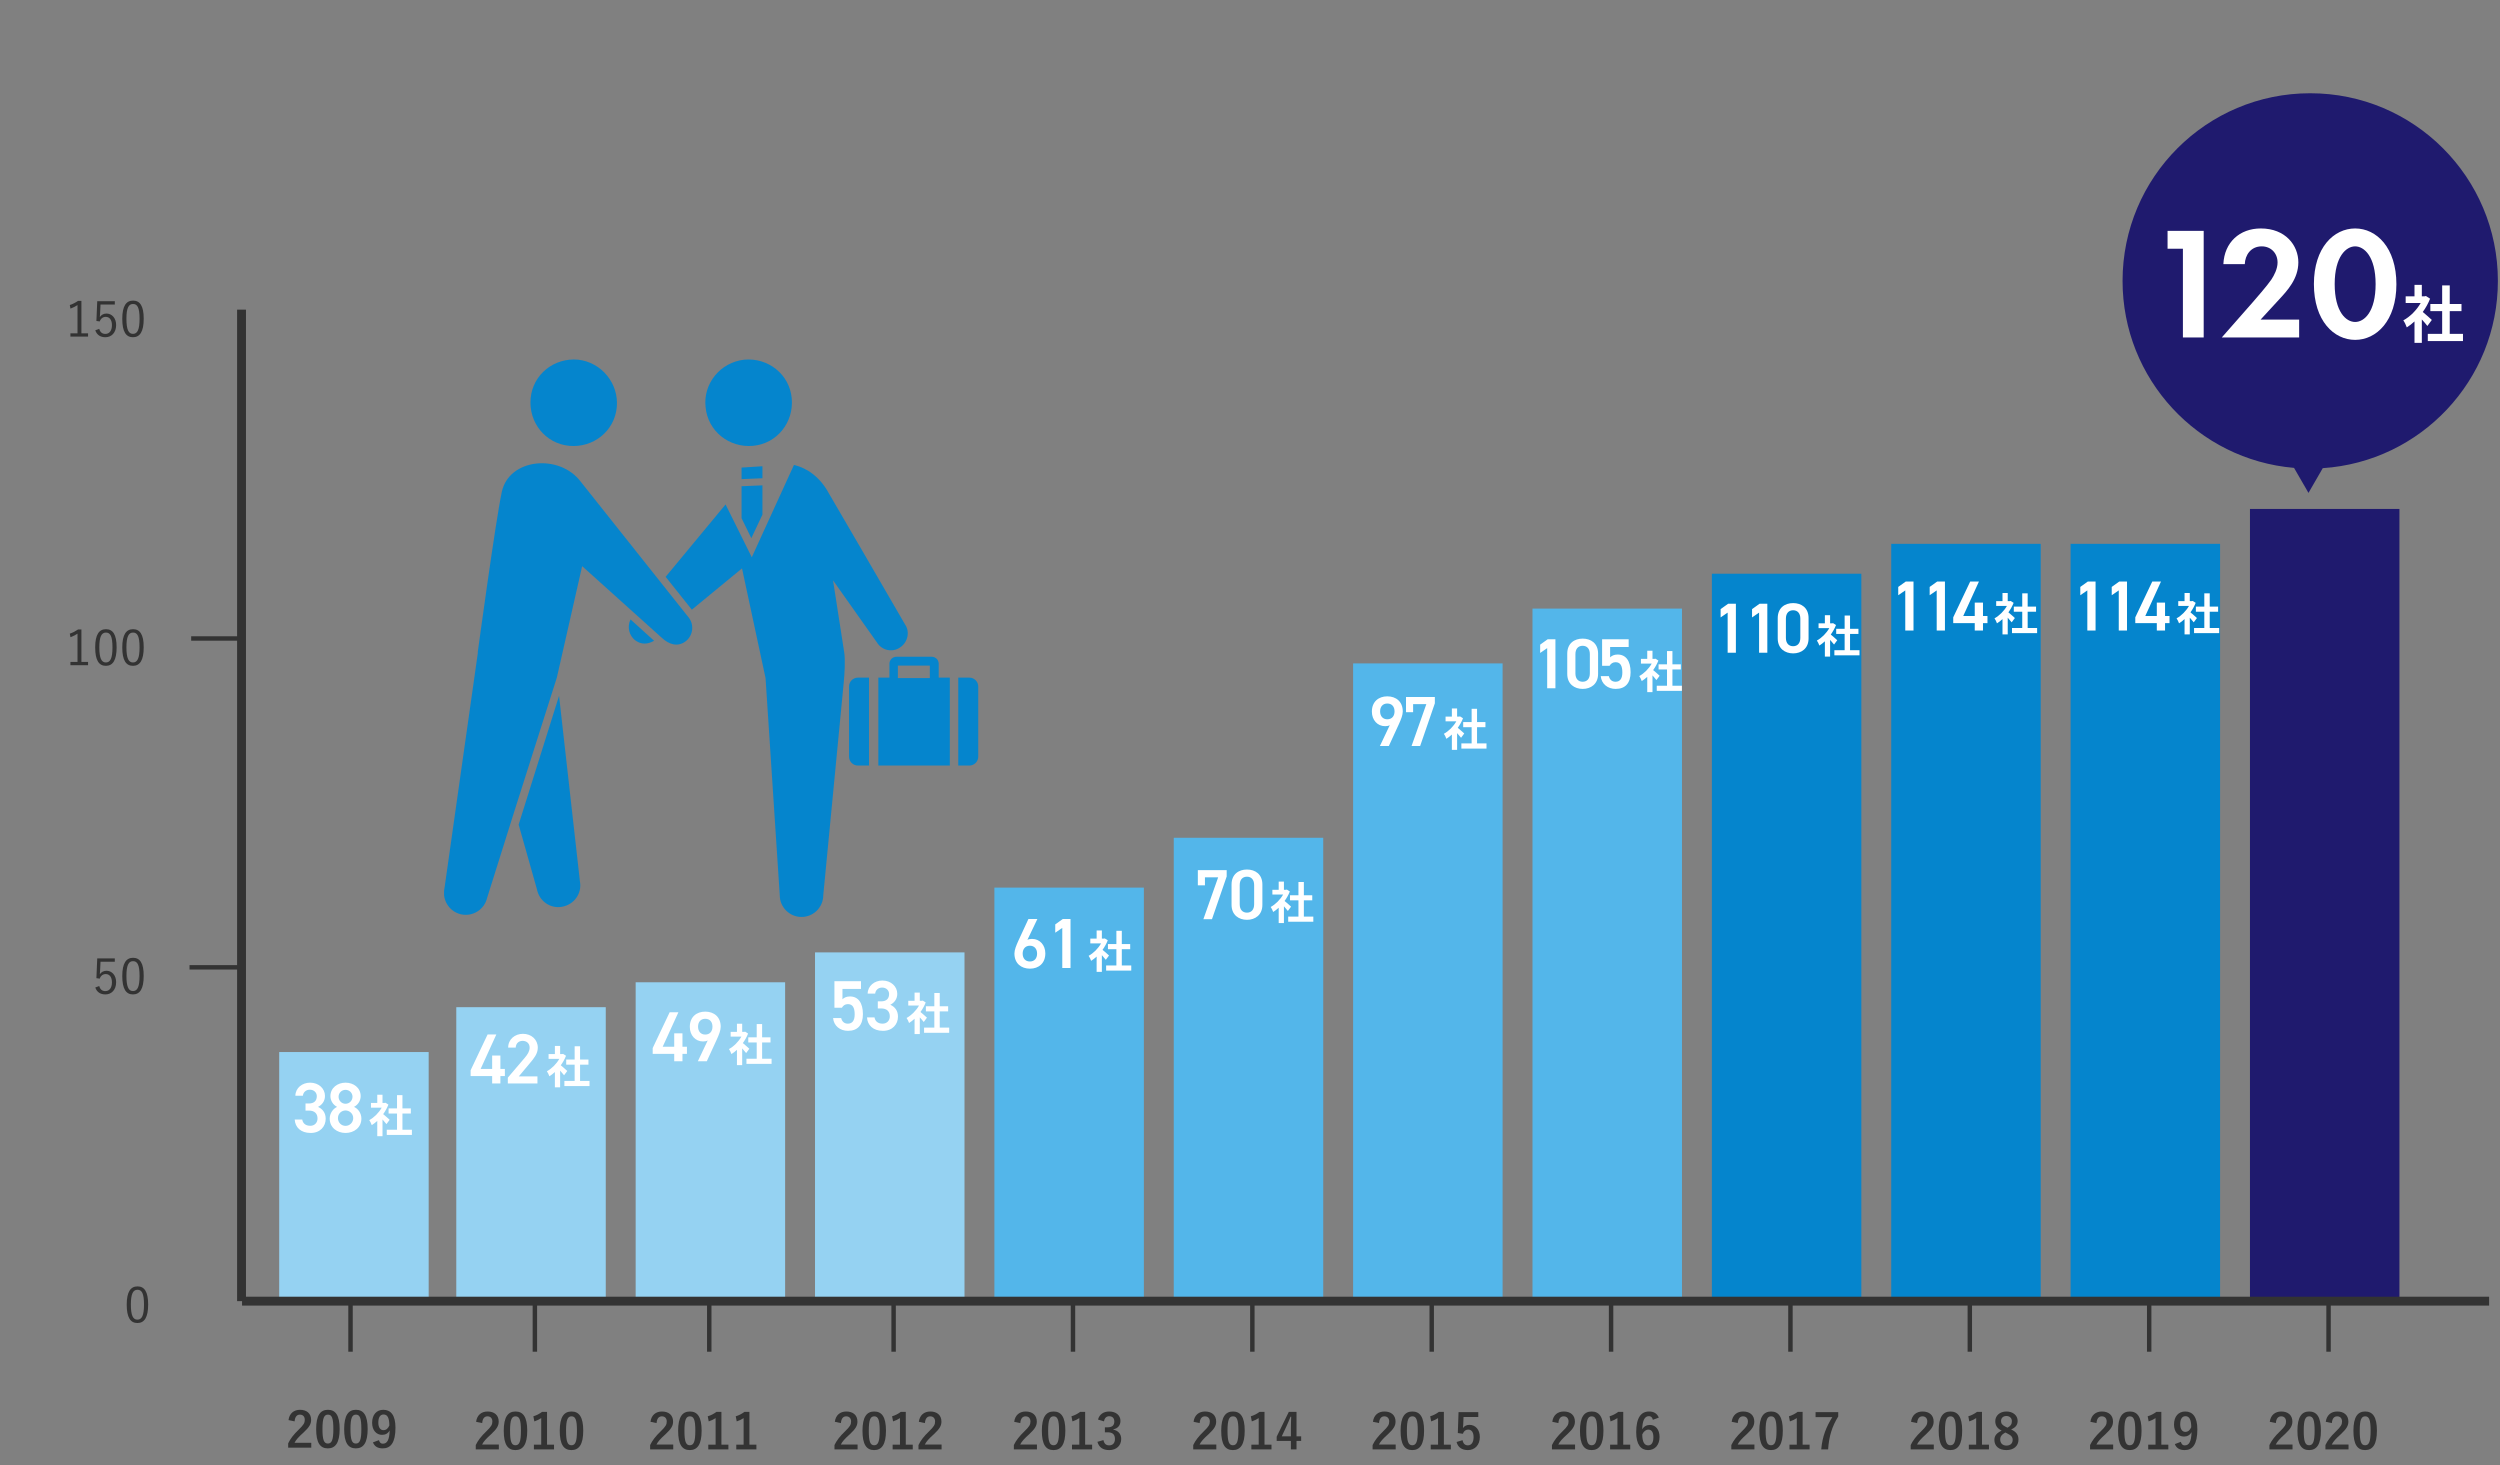 <svg width="563" height="330" viewBox="0 0 563 330" fill="none" xmlns="http://www.w3.org/2000/svg">
<rect x="0" y="0" width="563" height="330" fill="#808080" stroke="none"/>
<g clip-path="url(#clip0)">
<path d="M472.44 129.96H470.696L469 131.176V133.048L470.584 131.96V141H472.44V129.96ZM479.679 129.96H477.935L476.239 131.176V133.048L477.823 131.96V141H479.679V129.96ZM485.527 129.96L481.703 138.024V139.336H486.551V141H488.407V139.336H489.415V137.72H488.407V134.712H486.551V137.72H483.959L487.495 129.96H485.527Z" fill="white"/>
<path d="M431.44 129.96H429.696L428 131.176V133.048L429.584 131.96V141H431.44V129.96ZM438.679 129.96H436.935L435.239 131.176V133.048L436.823 131.96V141H438.679V129.96ZM444.527 129.96L440.703 138.024V139.336H445.551V141H447.407V139.336H448.415V137.72H447.407V134.712H445.551V137.72H442.959L446.495 129.96H444.527Z" fill="white"/>
<path d="M391.44 136.96H389.696L388 138.176V140.048L389.584 138.96V148H391.44V136.96ZM398.679 136.96H396.935L395.239 138.176V140.048L396.823 138.96V148H398.679V136.96ZM408.127 144.768V140.192C408.127 137.856 406.495 136.816 404.655 136.816C402.815 136.816 401.183 137.856 401.183 140.208V144.768C401.183 147.056 402.815 148.144 404.655 148.144C406.495 148.144 408.127 147.056 408.127 144.768ZM406.271 140.304V144.656C406.271 145.84 405.647 146.528 404.655 146.528C403.647 146.528 403.023 145.84 403.023 144.656V140.304C403.023 139.12 403.647 138.432 404.655 138.432C405.647 138.432 406.271 139.12 406.271 140.304Z" fill="white"/>
<path d="M350.44 144.96H348.696L347 146.176V148.048L348.584 146.96V156H350.44V144.96ZM359.887 152.768V148.192C359.887 145.856 358.255 144.816 356.415 144.816C354.575 144.816 352.943 145.856 352.943 148.208V152.768C352.943 155.056 354.575 156.144 356.415 156.144C358.255 156.144 359.887 155.056 359.887 152.768ZM358.031 148.304V152.656C358.031 153.84 357.407 154.528 356.415 154.528C355.407 154.528 354.783 153.84 354.783 152.656V148.304C354.783 147.12 355.407 146.432 356.415 146.432C357.407 146.432 358.031 147.12 358.031 148.304ZM363.655 150.128C364.743 150.128 365.191 150.928 365.191 152.448C365.191 153.904 364.599 154.528 363.655 154.528C362.855 154.528 362.343 154.064 362.151 153.264H360.327C360.487 155.024 361.895 156.144 363.687 156.144C365.895 156.144 367.047 154.8 367.047 152.384C367.047 149.824 365.975 148.4 364.135 148.4C363.287 148.4 362.775 148.704 362.439 149.04V146.704H366.615V144.96H360.631V150.944H362.311C362.583 150.48 362.999 150.128 363.655 150.128Z" fill="white"/>
<path d="M310.793 168H312.809L315.049 163.12C315.545 162.032 315.945 161.04 315.945 160.224C315.945 158.016 314.441 156.816 312.457 156.816C310.489 156.816 308.985 158.032 308.985 160.256C308.985 162.144 310.233 163.536 311.961 163.536C312.313 163.536 312.697 163.488 313.017 163.312L310.793 168ZM314.089 160.208C314.089 161.264 313.497 161.984 312.457 161.984C311.449 161.984 310.841 161.264 310.841 160.208C310.841 159.136 311.449 158.432 312.457 158.432C313.497 158.432 314.089 159.136 314.089 160.208ZM319.233 160.384V158.576H322.209L318.881 168H320.817L324.129 158.384V156.96H317.633V160.384H319.233Z" fill="white"/>
<path d="M270.873 199.384V197.576H273.849L270.521 207H272.457L275.769 197.384V195.96H269.273V199.384H270.873ZM284.289 203.768V199.192C284.289 196.856 282.657 195.816 280.817 195.816C278.977 195.816 277.345 196.856 277.345 199.208V203.768C277.345 206.056 278.977 207.144 280.817 207.144C282.657 207.144 284.289 206.056 284.289 203.768ZM282.433 199.304V203.656C282.433 204.84 281.809 205.528 280.817 205.528C279.809 205.528 279.185 204.84 279.185 203.656V199.304C279.185 198.12 279.809 197.432 280.817 197.432C281.809 197.432 282.433 198.12 282.433 199.304Z" fill="white"/>
<path d="M233.137 207.96H231.121L228.865 212.84C228.369 213.928 227.969 214.92 227.969 215.736C227.969 217.944 229.489 219.144 231.457 219.144C233.441 219.144 234.929 217.928 234.929 215.704C234.929 213.832 233.681 212.44 231.953 212.44C231.601 212.44 231.217 212.488 230.897 212.648L233.137 207.96ZM229.825 215.752C229.825 214.696 230.433 213.976 231.457 213.976C232.465 213.976 233.073 214.696 233.073 215.752C233.073 216.824 232.465 217.528 231.457 217.528C230.433 217.528 229.825 216.824 229.825 215.752ZM241.081 207.96H239.337L237.641 209.176V211.048L239.225 209.96V219H241.081V207.96Z" fill="white"/>
<path d="M191.457 227.128C192.545 227.128 192.993 227.928 192.993 229.448C192.993 230.904 192.401 231.528 191.457 231.528C190.657 231.528 190.145 231.064 189.953 230.264H188.129C188.289 232.024 189.697 233.144 191.489 233.144C193.697 233.144 194.849 231.8 194.849 229.384C194.849 226.824 193.777 225.4 191.937 225.4C191.089 225.4 190.577 225.704 190.241 226.04V223.704H194.417V221.96H188.433V227.944H190.113C190.385 227.48 190.801 227.128 191.457 227.128ZM198.681 228.104H199.449C200.729 228.104 201.385 228.776 201.385 229.896C201.385 230.824 200.729 231.528 199.769 231.528C198.633 231.528 198.073 230.92 197.945 230.12H196.249C196.345 231.864 197.609 233.144 199.849 233.144C201.977 233.144 203.225 231.688 203.225 229.944C203.225 228.584 202.505 227.72 201.497 227.272C202.361 226.84 203.065 226.008 203.065 224.808C203.065 223.144 201.657 221.816 199.721 221.816C197.945 221.816 196.441 222.984 196.393 224.76H198.089C198.169 223.992 198.761 223.4 199.657 223.4C200.601 223.4 201.225 224.056 201.225 224.856C201.225 225.896 200.601 226.504 199.449 226.504H198.681V228.104Z" fill="white"/>
<path d="M150.329 228.96L146.505 237.024V238.336H151.353V240H153.209V238.336H154.217V236.72H153.209V233.712H151.353V236.72H148.761L152.297 228.96H150.329ZM157.153 240H159.169L161.409 235.12C161.905 234.032 162.305 233.04 162.305 232.224C162.305 230.016 160.801 228.816 158.817 228.816C156.849 228.816 155.345 230.032 155.345 232.256C155.345 234.144 156.593 235.536 158.321 235.536C158.673 235.536 159.057 235.488 159.377 235.312L157.153 240ZM160.449 232.208C160.449 233.264 159.857 233.984 158.817 233.984C157.809 233.984 157.201 233.264 157.201 232.208C157.201 231.136 157.809 230.432 158.817 230.432C159.857 230.432 160.449 231.136 160.449 232.208Z" fill="white"/>
<path d="M110.329 233.96L106.505 242.024V243.336H111.353V245H113.209V243.336H114.217V241.72H113.209V238.712H111.353V241.72H108.761L112.297 233.96H110.329ZM122.033 243.4H117.841L120.449 240.28C121.153 239.432 122.113 238.344 122.113 236.952C122.113 235.096 120.657 233.816 118.769 233.816C116.945 233.816 115.441 235.048 115.441 236.92H117.137C117.185 235.928 117.841 235.4 118.705 235.4C119.521 235.4 120.273 235.912 120.273 236.92C120.273 237.688 119.873 238.408 119.153 239.24L115.361 243.688V245H122.033V243.4Z" fill="white"/>
<path d="M69.321 251.104H70.089C71.369 251.104 72.025 251.776 72.025 252.896C72.025 253.824 71.369 254.528 70.409 254.528C69.273 254.528 68.713 253.92 68.585 253.12H66.889C66.985 254.864 68.249 256.144 70.489 256.144C72.617 256.144 73.865 254.688 73.865 252.944C73.865 251.584 73.145 250.72 72.137 250.272C73.001 249.84 73.705 249.008 73.705 247.808C73.705 246.144 72.297 244.816 70.361 244.816C68.585 244.816 67.081 245.984 67.033 247.76H68.729C68.809 246.992 69.401 246.4 70.297 246.4C71.241 246.4 71.865 247.056 71.865 247.856C71.865 248.896 71.241 249.504 70.089 249.504H69.321V251.104ZM75.249 252.912C75.249 254.928 76.913 256.144 78.817 256.144C80.721 256.144 82.385 254.928 82.385 252.912C82.385 251.664 81.617 250.656 80.721 250.272C81.601 249.824 82.225 248.896 82.225 247.856C82.225 245.952 80.609 244.816 78.817 244.816C77.041 244.816 75.409 245.952 75.409 247.856C75.409 248.896 76.033 249.824 76.913 250.272C76.049 250.656 75.249 251.664 75.249 252.912ZM77.105 252.8C77.105 251.728 77.969 251.072 78.817 251.072C79.633 251.072 80.545 251.728 80.545 252.8C80.545 253.76 79.777 254.544 78.817 254.544C77.825 254.544 77.105 253.76 77.105 252.8ZM77.249 247.984C77.249 247.12 77.937 246.432 78.817 246.432C79.681 246.432 80.385 247.12 80.385 247.984C80.385 248.864 79.681 249.568 78.817 249.568C77.937 249.568 77.249 248.864 77.249 247.984Z" fill="white"/>
<path d="M492.44 132.57C491.95 133.99 491.1 135.41 490.22 136.31C490.42 136.61 490.75 137.25 490.86 137.55C491.06 137.33 491.26 137.08 491.46 136.83V141.86H492.59V135.06C492.97 134.37 493.3 133.64 493.57 132.93L492.44 132.57ZM499.63 137.35H497.07V135.63H499.16V134.47H497.07V132.66H495.87V134.47H495.04C495.15 134.09 495.25 133.71 495.33 133.32L494.18 133.08C493.95 134.3 493.54 135.57 493 136.35C493.29 136.48 493.81 136.76 494.03 136.92C494.25 136.57 494.47 136.12 494.65 135.63H495.87V137.35H493.17V138.51H495.87V141.87H497.07V138.51H499.63V137.35Z" fill="white"/>
<path d="M451.44 132.57C450.95 133.99 450.1 135.41 449.22 136.31C449.42 136.61 449.75 137.25 449.86 137.55C450.06 137.33 450.26 137.08 450.46 136.83V141.86H451.59V135.06C451.97 134.37 452.3 133.64 452.57 132.93L451.44 132.57ZM458.63 137.35H456.07V135.63H458.16V134.47H456.07V132.66H454.87V134.47H454.04C454.15 134.09 454.25 133.71 454.33 133.32L453.18 133.08C452.95 134.3 452.54 135.57 452 136.35C452.29 136.48 452.81 136.76 453.03 136.92C453.25 136.57 453.47 136.12 453.65 135.63H454.87V137.35H452.17V138.51H454.87V141.87H456.07V138.51H458.63V137.35Z" fill="white"/>
<path d="M411.44 139.57C410.95 140.99 410.1 142.41 409.22 143.31C409.42 143.61 409.75 144.25 409.86 144.55C410.06 144.33 410.26 144.08 410.46 143.83V148.86H411.59V142.06C411.97 141.37 412.3 140.64 412.57 139.93L411.44 139.57ZM418.63 144.35H416.07V142.63H418.16V141.47H416.07V139.66H414.87V141.47H414.04C414.15 141.09 414.25 140.71 414.33 140.32L413.18 140.08C412.95 141.3 412.54 142.57 412 143.35C412.29 143.48 412.81 143.76 413.03 143.92C413.25 143.57 413.47 143.12 413.65 142.63H414.87V144.35H412.17V145.51H414.87V148.87H416.07V145.51H418.63V144.35Z" fill="white"/>
<path d="M370.44 147.57C369.95 148.99 369.1 150.41 368.22 151.31C368.42 151.61 368.75 152.25 368.86 152.55C369.06 152.33 369.26 152.08 369.46 151.83V156.86H370.59V150.06C370.97 149.37 371.3 148.64 371.57 147.93L370.44 147.57ZM377.63 152.35H375.07V150.63H377.16V149.47H375.07V147.66H373.87V149.47H373.04C373.15 149.09 373.25 148.71 373.33 148.32L372.18 148.08C371.95 149.3 371.54 150.57 371 151.35C371.29 151.48 371.81 151.76 372.03 151.92C372.25 151.57 372.47 151.12 372.65 150.63H373.87V152.35H371.17V153.51H373.87V156.87H375.07V153.51H377.63V152.35Z" fill="white"/>
<path d="M327.44 159.57C326.95 160.99 326.1 162.41 325.22 163.31C325.42 163.61 325.75 164.25 325.86 164.55C326.06 164.33 326.26 164.08 326.46 163.83V168.86H327.59V162.06C327.97 161.37 328.3 160.64 328.57 159.93L327.44 159.57ZM334.63 164.35H332.07V162.63H334.16V161.47H332.07V159.66H330.87V161.47H330.04C330.15 161.09 330.25 160.71 330.33 160.32L329.18 160.08C328.95 161.3 328.54 162.57 328 163.35C328.29 163.48 328.81 163.76 329.03 163.92C329.25 163.57 329.47 163.12 329.65 162.63H330.87V164.35H328.17V165.51H330.87V168.87H332.07V165.51H334.63V164.35Z" fill="white"/>
<path d="M287.44 198.57C286.95 199.99 286.1 201.41 285.22 202.31C285.42 202.61 285.75 203.25 285.86 203.55C286.06 203.33 286.26 203.08 286.46 202.83V207.86H287.59V201.06C287.97 200.37 288.3 199.64 288.57 198.93L287.44 198.57ZM294.63 203.35H292.07V201.63H294.16V200.47H292.07V198.66H290.87V200.47H290.04C290.15 200.09 290.25 199.71 290.33 199.32L289.18 199.08C288.95 200.3 288.54 201.57 288 202.35C288.29 202.48 288.81 202.76 289.03 202.92C289.25 202.57 289.47 202.12 289.65 201.63H290.87V203.35H288.17V204.51H290.87V207.87H292.07V204.51H294.63V203.35Z" fill="white"/>
<path d="M246.44 210.57C245.95 211.99 245.1 213.41 244.22 214.31C244.42 214.61 244.75 215.25 244.86 215.55C245.06 215.33 245.26 215.08 245.46 214.83V219.86H246.59V213.06C246.97 212.37 247.3 211.64 247.57 210.93L246.44 210.57ZM253.63 215.35H251.07V213.63H253.16V212.47H251.07V210.66H249.87V212.47H249.04C249.15 212.09 249.25 211.71 249.33 211.32L248.18 211.08C247.95 212.3 247.54 213.57 247 214.35C247.29 214.48 247.81 214.76 248.03 214.92C248.25 214.57 248.47 214.12 248.65 213.63H249.87V215.35H247.17V216.51H249.87V219.87H251.07V216.51H253.63V215.35Z" fill="white"/>
<path d="M206.44 224.57C205.95 225.99 205.1 227.41 204.22 228.31C204.42 228.61 204.75 229.25 204.86 229.55C205.06 229.33 205.26 229.08 205.46 228.83V233.86H206.59V227.06C206.97 226.37 207.3 225.64 207.57 224.93L206.44 224.57ZM213.63 229.35H211.07V227.63H213.16V226.47H211.07V224.66H209.87V226.47H209.04C209.15 226.09 209.25 225.71 209.33 225.32L208.18 225.08C207.95 226.3 207.54 227.57 207 228.35C207.29 228.48 207.81 228.76 208.03 228.92C208.25 228.57 208.47 228.12 208.65 227.63H209.87V229.35H207.17V230.51H209.87V233.87H211.07V230.51H213.63V229.35Z" fill="white"/>
<path d="M165.44 231.57C164.95 232.99 164.1 234.41 163.22 235.31C163.42 235.61 163.75 236.25 163.86 236.55C164.06 236.33 164.26 236.08 164.46 235.83V240.86H165.59V234.06C165.97 233.37 166.3 232.64 166.57 231.93L165.44 231.57ZM172.63 236.35H170.07V234.63H172.16V233.47H170.07V231.66H168.87V233.47H168.04C168.15 233.09 168.25 232.71 168.33 232.32L167.18 232.08C166.95 233.3 166.54 234.57 166 235.35C166.29 235.48 166.81 235.76 167.03 235.92C167.25 235.57 167.47 235.12 167.65 234.63H168.87V236.35H166.17V237.51H168.87V240.87H170.07V237.51H172.63V236.35Z" fill="white"/>
<path d="M125.44 236.57C124.95 237.99 124.1 239.41 123.22 240.31C123.42 240.61 123.75 241.25 123.86 241.55C124.06 241.33 124.26 241.08 124.46 240.83V245.86H125.59V239.06C125.97 238.37 126.3 237.64 126.57 236.93L125.44 236.57ZM132.63 241.35H130.07V239.63H132.16V238.47H130.07V236.66H128.87V238.47H128.04C128.15 238.09 128.25 237.71 128.33 237.32L127.18 237.08C126.95 238.3 126.54 239.57 126 240.35C126.29 240.48 126.81 240.76 127.03 240.92C127.25 240.57 127.47 240.12 127.65 239.63H128.87V241.35H126.17V242.51H128.87V245.87H130.07V242.51H132.63V241.35Z" fill="white"/>
<path d="M85.44 247.57C84.95 248.99 84.1 250.41 83.22 251.31C83.42 251.61 83.75 252.25 83.86 252.55C84.06 252.33 84.26 252.08 84.46 251.83V256.86H85.59V250.06C85.97 249.37 86.3 248.64 86.57 247.93L85.44 247.57ZM92.63 252.35H90.07V250.63H92.16V249.47H90.07V247.66H88.87V249.47H88.04C88.15 249.09 88.25 248.71 88.33 248.32L87.18 248.08C86.95 249.3 86.54 250.57 86 251.35C86.29 251.48 86.81 251.76 87.03 251.92C87.25 251.57 87.47 251.12 87.65 250.63H88.87V252.35H86.17V253.51H88.87V256.87H90.07V253.51H92.63V252.35Z" fill="white"/>
<path d="M62.876 236.918H96.537V293.02H62.876V236.918Z" fill="#95D2F2"/>
<path d="M102.756 226.819H136.417V293.02H102.756V226.819Z" fill="#95D2F2"/>
<path d="M143.149 221.209H176.81V293.02H143.149V221.209Z" fill="#95D2F2"/>
<path d="M183.543 214.478H217.204V293.021H183.543V214.478Z" fill="#95D2F2"/>
<path d="M223.936 199.891H257.598V293.02H223.936V199.891Z" fill="#53B6EA"/>
<path d="M264.33 188.67H297.991V293.02H264.33V188.67Z" fill="#53B6EA"/>
<path d="M304.724 149.398H338.385V293.02H304.724V149.398Z" fill="#53B6EA"/>
<path d="M345.117 137.056H378.778V293.02H345.117V137.056Z" fill="#53B6EA"/>
<path d="M385.511 129.202H419.172V293.02H385.511V129.202Z" fill="#0585CD"/>
<path d="M425.904 122.47H459.566V293.02H425.904V122.47Z" fill="#0585CD"/>
<path d="M466.298 122.47H499.959V293.02H466.298V122.47Z" fill="#0585CD"/>
<path d="M506.691 114.615H540.353V293.02H506.691V114.615Z" fill="#1F1A6E"/>
<path d="M54.508 293.019H560.549" stroke="#333333" stroke-width="2"/>
<path d="M78.939 304.407V293.299" stroke="#333333"/>
<path d="M66.347 320.093C66.413 319.092 66.842 318.575 67.535 318.575C68.206 318.575 68.635 319.004 68.635 319.741C68.635 320.434 68.393 320.874 67.293 321.93C66.094 323.085 65.39 324.009 64.895 325.043V326.022H70.098V324.922H66.325C66.666 324.24 67.216 323.624 68.371 322.59C69.658 321.391 70.065 320.687 70.065 319.752C70.065 318.3 69.064 317.486 67.557 317.486C66.182 317.486 65.159 318.3 64.972 319.807L66.347 320.093ZM73.851 317.486C72.157 317.486 71.2 318.707 71.2 321.82C71.2 324.933 72.102 326.176 73.829 326.176C75.545 326.176 76.491 324.911 76.491 321.798C76.491 318.696 75.545 317.486 73.851 317.486ZM73.851 318.575C74.731 318.575 75.072 319.334 75.072 321.809C75.072 324.273 74.72 325.087 73.829 325.087C72.96 325.087 72.619 324.284 72.619 321.809C72.619 319.323 72.993 318.575 73.851 318.575ZM80.157 317.486C78.463 317.486 77.506 318.707 77.506 321.82C77.506 324.933 78.408 326.176 80.135 326.176C81.851 326.176 82.797 324.911 82.797 321.798C82.797 318.696 81.851 317.486 80.157 317.486ZM80.157 318.575C81.037 318.575 81.378 319.334 81.378 321.809C81.378 324.273 81.026 325.087 80.135 325.087C79.266 325.087 78.925 324.284 78.925 321.809C78.925 319.323 79.299 318.575 80.157 318.575ZM83.988 324.823C84.329 325.725 85.055 326.176 86.199 326.176C88.003 326.176 89.059 324.867 89.059 321.512C89.059 318.685 87.992 317.486 86.331 317.486C84.791 317.486 83.801 318.608 83.801 320.423C83.801 322.084 84.758 323.129 86.034 323.129C86.804 323.129 87.387 322.81 87.75 322.128C87.695 324.328 87.156 325.12 86.221 325.12C85.759 325.12 85.495 324.878 85.341 324.317L83.988 324.823ZM87.684 321.017C87.387 321.699 86.958 322.073 86.353 322.073C85.649 322.073 85.198 321.457 85.198 320.39C85.198 319.246 85.572 318.542 86.386 318.542C87.288 318.542 87.673 319.378 87.684 321.017Z" fill="#333333"/>
<path d="M120.455 304.407V293.299" stroke="#333333"/>
<path d="M108.591 320.477C108.657 319.476 109.086 318.959 109.779 318.959C110.45 318.959 110.879 319.388 110.879 320.125C110.879 320.818 110.637 321.258 109.537 322.314C108.338 323.469 107.634 324.393 107.139 325.427V326.406H112.342V325.306H108.569C108.91 324.624 109.46 324.008 110.615 322.974C111.902 321.775 112.309 321.071 112.309 320.136C112.309 318.684 111.308 317.87 109.801 317.87C108.426 317.87 107.403 318.684 107.216 320.191L108.591 320.477ZM116.095 317.87C114.401 317.87 113.444 319.091 113.444 322.204C113.444 325.317 114.346 326.56 116.073 326.56C117.789 326.56 118.735 325.295 118.735 322.182C118.735 319.08 117.789 317.87 116.095 317.87ZM116.095 318.959C116.975 318.959 117.316 319.718 117.316 322.193C117.316 324.657 116.964 325.471 116.073 325.471C115.204 325.471 114.863 324.668 114.863 322.193C114.863 319.707 115.237 318.959 116.095 318.959ZM123.193 317.958H122.071C121.488 318.387 120.839 318.739 120.113 318.948L120.333 320.103C120.938 319.905 121.466 319.641 121.884 319.355V325.339H120.234V326.406H124.766V325.339H123.193V317.958ZM128.707 317.87C127.013 317.87 126.056 319.091 126.056 322.204C126.056 325.317 126.958 326.56 128.685 326.56C130.401 326.56 131.347 325.295 131.347 322.182C131.347 319.08 130.401 317.87 128.707 317.87ZM128.707 318.959C129.587 318.959 129.928 319.718 129.928 322.193C129.928 324.657 129.576 325.471 128.685 325.471C127.816 325.471 127.475 324.668 127.475 322.193C127.475 319.707 127.849 318.959 128.707 318.959Z" fill="#333333"/>
<path d="M159.726 304.407V293.299" stroke="#333333"/>
<path d="M147.862 320.477C147.928 319.476 148.357 318.959 149.05 318.959C149.721 318.959 150.15 319.388 150.15 320.125C150.15 320.818 149.908 321.258 148.808 322.314C147.609 323.469 146.905 324.393 146.41 325.427V326.406H151.613V325.306H147.84C148.181 324.624 148.731 324.008 149.886 322.974C151.173 321.775 151.58 321.071 151.58 320.136C151.58 318.684 150.579 317.87 149.072 317.87C147.697 317.87 146.674 318.684 146.487 320.191L147.862 320.477ZM155.367 317.87C153.673 317.87 152.716 319.091 152.716 322.204C152.716 325.317 153.618 326.56 155.345 326.56C157.061 326.56 158.007 325.295 158.007 322.182C158.007 319.08 157.061 317.87 155.367 317.87ZM155.367 318.959C156.247 318.959 156.588 319.718 156.588 322.193C156.588 324.657 156.236 325.471 155.345 325.471C154.476 325.471 154.135 324.668 154.135 322.193C154.135 319.707 154.509 318.959 155.367 318.959ZM162.464 317.958H161.342C160.759 318.387 160.11 318.739 159.384 318.948L159.604 320.103C160.209 319.905 160.737 319.641 161.155 319.355V325.339H159.505V326.406H164.037V325.339H162.464V317.958ZM168.77 317.958H167.648C167.065 318.387 166.416 318.739 165.69 318.948L165.91 320.103C166.515 319.905 167.043 319.641 167.461 319.355V325.339H165.811V326.406H170.343V325.339H168.77V317.958Z" fill="#333333"/>
<path d="M201.242 304.407V293.299" stroke="#333333"/>
<path d="M189.378 320.477C189.444 319.476 189.873 318.959 190.566 318.959C191.237 318.959 191.666 319.388 191.666 320.125C191.666 320.818 191.424 321.258 190.324 322.314C189.125 323.469 188.421 324.393 187.926 325.427V326.406H193.129V325.306H189.356C189.697 324.624 190.247 324.008 191.402 322.974C192.689 321.775 193.096 321.071 193.096 320.136C193.096 318.684 192.095 317.87 190.588 317.87C189.213 317.87 188.19 318.684 188.003 320.191L189.378 320.477ZM196.882 317.87C195.188 317.87 194.231 319.091 194.231 322.204C194.231 325.317 195.133 326.56 196.86 326.56C198.576 326.56 199.522 325.295 199.522 322.182C199.522 319.08 198.576 317.87 196.882 317.87ZM196.882 318.959C197.762 318.959 198.103 319.718 198.103 322.193C198.103 324.657 197.751 325.471 196.86 325.471C195.991 325.471 195.65 324.668 195.65 322.193C195.65 319.707 196.024 318.959 196.882 318.959ZM203.98 317.958H202.858C202.275 318.387 201.626 318.739 200.9 318.948L201.12 320.103C201.725 319.905 202.253 319.641 202.671 319.355V325.339H201.021V326.406H205.553V325.339H203.98V317.958ZM208.295 320.477C208.361 319.476 208.79 318.959 209.483 318.959C210.154 318.959 210.583 319.388 210.583 320.125C210.583 320.818 210.341 321.258 209.241 322.314C208.042 323.469 207.338 324.393 206.843 325.427V326.406H212.046V325.306H208.273C208.614 324.624 209.164 324.008 210.319 322.974C211.606 321.775 212.013 321.071 212.013 320.136C212.013 318.684 211.012 317.87 209.505 317.87C208.13 317.87 207.107 318.684 206.92 320.191L208.295 320.477Z" fill="#333333"/>
<path d="M241.635 304.407V293.299" stroke="#333333"/>
<path d="M282.029 304.407V293.299" stroke="#333333"/>
<path d="M322.422 304.407V293.299" stroke="#333333"/>
<path d="M362.816 304.407V293.299" stroke="#333333"/>
<path d="M403.209 304.407V293.299" stroke="#333333"/>
<path d="M443.603 304.407V293.299" stroke="#333333"/>
<path d="M483.997 304.407V293.299" stroke="#333333"/>
<path d="M524.39 304.407V293.299" stroke="#333333"/>
<path d="M229.771 320.477C229.837 319.476 230.266 318.959 230.959 318.959C231.63 318.959 232.059 319.388 232.059 320.125C232.059 320.818 231.817 321.258 230.717 322.314C229.518 323.469 228.814 324.393 228.319 325.427V326.406H233.522V325.306H229.749C230.09 324.624 230.64 324.008 231.795 322.974C233.082 321.775 233.489 321.071 233.489 320.136C233.489 318.684 232.488 317.87 230.981 317.87C229.606 317.87 228.583 318.684 228.396 320.191L229.771 320.477ZM237.276 317.87C235.582 317.87 234.625 319.091 234.625 322.204C234.625 325.317 235.527 326.56 237.254 326.56C238.97 326.56 239.916 325.295 239.916 322.182C239.916 319.08 238.97 317.87 237.276 317.87ZM237.276 318.959C238.156 318.959 238.497 319.718 238.497 322.193C238.497 324.657 238.145 325.471 237.254 325.471C236.385 325.471 236.044 324.668 236.044 322.193C236.044 319.707 236.418 318.959 237.276 318.959ZM244.374 317.958H243.252C242.669 318.387 242.02 318.739 241.294 318.948L241.514 320.103C242.119 319.905 242.647 319.641 243.065 319.355V325.339H241.415V326.406H245.947V325.339H244.374V317.958ZM248.622 320.092C248.732 319.3 249.205 318.937 249.788 318.937C250.492 318.937 250.943 319.344 250.943 320.114C250.943 320.961 250.503 321.434 249.403 321.434H248.82V322.556H249.458C250.635 322.556 251.086 323.117 251.086 324.074C251.086 324.965 250.591 325.493 249.799 325.493C249.073 325.493 248.677 325.152 248.49 324.305L247.137 324.701C247.511 325.999 248.424 326.56 249.81 326.56C251.416 326.56 252.494 325.548 252.494 324.063C252.494 322.952 251.856 322.193 250.723 321.951V321.874C251.735 321.698 252.329 320.972 252.329 319.982C252.329 318.761 251.339 317.87 249.81 317.87C248.534 317.87 247.588 318.497 247.269 319.685L248.622 320.092Z" fill="#333333"/>
<path d="M270.165 320.477C270.231 319.476 270.66 318.959 271.353 318.959C272.024 318.959 272.453 319.388 272.453 320.125C272.453 320.818 272.211 321.258 271.111 322.314C269.912 323.469 269.208 324.393 268.713 325.427V326.406H273.916V325.306H270.143C270.484 324.624 271.034 324.008 272.189 322.974C273.476 321.775 273.883 321.071 273.883 320.136C273.883 318.684 272.882 317.87 271.375 317.87C270 317.87 268.977 318.684 268.79 320.191L270.165 320.477ZM277.669 317.87C275.975 317.87 275.018 319.091 275.018 322.204C275.018 325.317 275.92 326.56 277.647 326.56C279.363 326.56 280.309 325.295 280.309 322.182C280.309 319.08 279.363 317.87 277.669 317.87ZM277.669 318.959C278.549 318.959 278.89 319.718 278.89 322.193C278.89 324.657 278.538 325.471 277.647 325.471C276.778 325.471 276.437 324.668 276.437 322.193C276.437 319.707 276.811 318.959 277.669 318.959ZM284.767 317.958H283.645C283.062 318.387 282.413 318.739 281.687 318.948L281.907 320.103C282.512 319.905 283.04 319.641 283.458 319.355V325.339H281.808V326.406H286.34V325.339H284.767V317.958ZM291.975 317.958H290.237L287.509 323.535V324.503H290.71V326.406H291.975V324.503H293.02V323.469H291.975V317.958ZM290.71 323.469H288.653L289.687 321.247C290.028 320.51 290.347 319.773 290.622 319.047H290.776C290.743 319.894 290.71 320.73 290.71 321.621V323.469Z" fill="#333333"/>
<path d="M310.559 320.477C310.625 319.476 311.054 318.959 311.747 318.959C312.418 318.959 312.847 319.388 312.847 320.125C312.847 320.818 312.605 321.258 311.505 322.314C310.306 323.469 309.602 324.393 309.107 325.427V326.406H314.31V325.306H310.537C310.878 324.624 311.428 324.008 312.583 322.974C313.87 321.775 314.277 321.071 314.277 320.136C314.277 318.684 313.276 317.87 311.769 317.87C310.394 317.87 309.371 318.684 309.184 320.191L310.559 320.477ZM318.063 317.87C316.369 317.87 315.412 319.091 315.412 322.204C315.412 325.317 316.314 326.56 318.041 326.56C319.757 326.56 320.703 325.295 320.703 322.182C320.703 319.08 319.757 317.87 318.063 317.87ZM318.063 318.959C318.943 318.959 319.284 319.718 319.284 322.193C319.284 324.657 318.932 325.471 318.041 325.471C317.172 325.471 316.831 324.668 316.831 322.193C316.831 319.707 317.205 318.959 318.063 318.959ZM325.161 317.958H324.039C323.456 318.387 322.807 318.739 322.081 318.948L322.301 320.103C322.906 319.905 323.434 319.641 323.852 319.355V325.339H322.202V326.406H326.734V325.339H325.161V317.958ZM332.908 318.013H328.464L328.299 322.721L329.443 322.886C329.63 322.281 330.07 321.94 330.631 321.94C331.401 321.94 331.852 322.556 331.852 323.645C331.852 324.811 331.357 325.493 330.565 325.493C329.949 325.493 329.52 325.141 329.366 324.327L328.024 324.734C328.321 325.966 329.256 326.56 330.576 326.56C332.16 326.56 333.26 325.394 333.26 323.623C333.26 321.962 332.281 320.873 330.895 320.873C330.268 320.873 329.751 321.159 329.454 321.599C329.487 321.357 329.509 321.06 329.52 320.807L329.586 319.113H332.908V318.013Z" fill="#333333"/>
<path d="M350.952 320.477C351.018 319.476 351.447 318.959 352.14 318.959C352.811 318.959 353.24 319.388 353.24 320.125C353.24 320.818 352.998 321.258 351.898 322.314C350.699 323.469 349.995 324.393 349.5 325.427V326.406H354.703V325.306H350.93C351.271 324.624 351.821 324.008 352.976 322.974C354.263 321.775 354.67 321.071 354.67 320.136C354.67 318.684 353.669 317.87 352.162 317.87C350.787 317.87 349.764 318.684 349.577 320.191L350.952 320.477ZM358.457 317.87C356.763 317.87 355.806 319.091 355.806 322.204C355.806 325.317 356.708 326.56 358.435 326.56C360.151 326.56 361.097 325.295 361.097 322.182C361.097 319.08 360.151 317.87 358.457 317.87ZM358.457 318.959C359.337 318.959 359.678 319.718 359.678 322.193C359.678 324.657 359.326 325.471 358.435 325.471C357.566 325.471 357.225 324.668 357.225 322.193C357.225 319.707 357.599 318.959 358.457 318.959ZM365.554 317.958H364.432C363.849 318.387 363.2 318.739 362.474 318.948L362.694 320.103C363.299 319.905 363.827 319.641 364.245 319.355V325.339H362.595V326.406H367.127V325.339H365.554V317.958ZM373.565 319.245C373.191 318.354 372.487 317.87 371.376 317.87C369.594 317.87 368.472 319.212 368.472 322.534C368.472 325.372 369.55 326.56 371.167 326.56C372.674 326.56 373.73 325.427 373.73 323.612C373.73 321.918 372.839 320.895 371.541 320.895C370.837 320.895 370.21 321.225 369.825 321.885C369.869 319.96 370.342 318.915 371.343 318.915C371.739 318.915 372.091 319.124 372.223 319.74L373.565 319.245ZM369.836 323.018C370.177 322.325 370.661 321.951 371.211 321.951C371.948 321.951 372.344 322.534 372.344 323.656C372.344 324.877 371.926 325.504 371.156 325.504C370.364 325.504 369.836 324.789 369.836 323.018Z" fill="#333333"/>
<path d="M391.346 320.477C391.412 319.476 391.841 318.959 392.534 318.959C393.205 318.959 393.634 319.388 393.634 320.125C393.634 320.818 393.392 321.258 392.292 322.314C391.093 323.469 390.389 324.393 389.894 325.427V326.406H395.097V325.306H391.324C391.665 324.624 392.215 324.008 393.37 322.974C394.657 321.775 395.064 321.071 395.064 320.136C395.064 318.684 394.063 317.87 392.556 317.87C391.181 317.87 390.158 318.684 389.971 320.191L391.346 320.477ZM398.85 317.87C397.156 317.87 396.199 319.091 396.199 322.204C396.199 325.317 397.101 326.56 398.828 326.56C400.544 326.56 401.49 325.295 401.49 322.182C401.49 319.08 400.544 317.87 398.85 317.87ZM398.85 318.959C399.73 318.959 400.071 319.718 400.071 322.193C400.071 324.657 399.719 325.471 398.828 325.471C397.959 325.471 397.618 324.668 397.618 322.193C397.618 319.707 397.992 318.959 398.85 318.959ZM405.948 317.958H404.826C404.243 318.387 403.594 318.739 402.868 318.948L403.088 320.103C403.693 319.905 404.221 319.641 404.639 319.355V325.339H402.989V326.406H407.521V325.339H405.948V317.958ZM413.97 318.013H408.866V319.135H412.639C411.297 321.291 410.384 323.469 410.142 326.406H411.693C411.891 323.447 412.573 321.247 413.97 318.992V318.013Z" fill="#333333"/>
<path d="M431.739 320.477C431.805 319.476 432.234 318.959 432.927 318.959C433.598 318.959 434.027 319.388 434.027 320.125C434.027 320.818 433.785 321.258 432.685 322.314C431.486 323.469 430.782 324.393 430.287 325.427V326.406H435.49V325.306H431.717C432.058 324.624 432.608 324.008 433.763 322.974C435.05 321.775 435.457 321.071 435.457 320.136C435.457 318.684 434.456 317.87 432.949 317.87C431.574 317.87 430.551 318.684 430.364 320.191L431.739 320.477ZM439.244 317.87C437.55 317.87 436.593 319.091 436.593 322.204C436.593 325.317 437.495 326.56 439.222 326.56C440.938 326.56 441.884 325.295 441.884 322.182C441.884 319.08 440.938 317.87 439.244 317.87ZM439.244 318.959C440.124 318.959 440.465 319.718 440.465 322.193C440.465 324.657 440.113 325.471 439.222 325.471C438.353 325.471 438.012 324.668 438.012 322.193C438.012 319.707 438.386 318.959 439.244 318.959ZM446.342 317.958H445.22C444.637 318.387 443.988 318.739 443.262 318.948L443.482 320.103C444.087 319.905 444.615 319.641 445.033 319.355V325.339H443.383V326.406H447.915V325.339H446.342V317.958ZM452.9 321.907C453.89 321.5 454.374 320.895 454.374 319.993C454.374 318.75 453.329 317.87 451.844 317.87C450.337 317.87 449.336 318.827 449.336 320.037C449.336 320.972 449.721 321.643 450.766 322.182C449.644 322.732 449.138 323.304 449.138 324.272C449.138 325.691 450.194 326.56 451.855 326.56C453.494 326.56 454.561 325.625 454.561 324.228C454.561 323.139 454.11 322.479 452.9 321.907ZM451.778 321.368C450.909 320.961 450.634 320.598 450.634 320.026C450.634 319.311 451.129 318.882 451.844 318.882C452.548 318.882 453.076 319.333 453.076 320.048C453.076 320.697 452.823 321.126 452.086 321.511L451.778 321.368ZM451.921 322.754C452.933 323.238 453.252 323.612 453.252 324.272C453.252 325.064 452.713 325.548 451.844 325.548C450.986 325.548 450.447 324.998 450.447 324.184C450.447 323.48 450.821 323.029 451.602 322.6L451.921 322.754Z" fill="#333333"/>
<path d="M472.133 320.477C472.199 319.476 472.628 318.959 473.321 318.959C473.992 318.959 474.421 319.388 474.421 320.125C474.421 320.818 474.179 321.258 473.079 322.314C471.88 323.469 471.176 324.393 470.681 325.427V326.406H475.884V325.306H472.111C472.452 324.624 473.002 324.008 474.157 322.974C475.444 321.775 475.851 321.071 475.851 320.136C475.851 318.684 474.85 317.87 473.343 317.87C471.968 317.87 470.945 318.684 470.758 320.191L472.133 320.477ZM479.637 317.87C477.943 317.87 476.986 319.091 476.986 322.204C476.986 325.317 477.888 326.56 479.615 326.56C481.331 326.56 482.277 325.295 482.277 322.182C482.277 319.08 481.331 317.87 479.637 317.87ZM479.637 318.959C480.517 318.959 480.858 319.718 480.858 322.193C480.858 324.657 480.506 325.471 479.615 325.471C478.746 325.471 478.405 324.668 478.405 322.193C478.405 319.707 478.779 318.959 479.637 318.959ZM486.735 317.958H485.613C485.03 318.387 484.381 318.739 483.655 318.948L483.875 320.103C484.48 319.905 485.008 319.641 485.426 319.355V325.339H483.776V326.406H488.308V325.339H486.735V317.958ZM489.774 325.207C490.115 326.109 490.841 326.56 491.985 326.56C493.789 326.56 494.845 325.251 494.845 321.896C494.845 319.069 493.778 317.87 492.117 317.87C490.577 317.87 489.587 318.992 489.587 320.807C489.587 322.468 490.544 323.513 491.82 323.513C492.59 323.513 493.173 323.194 493.536 322.512C493.481 324.712 492.942 325.504 492.007 325.504C491.545 325.504 491.281 325.262 491.127 324.701L489.774 325.207ZM493.47 321.401C493.173 322.083 492.744 322.457 492.139 322.457C491.435 322.457 490.984 321.841 490.984 320.774C490.984 319.63 491.358 318.926 492.172 318.926C493.074 318.926 493.459 319.762 493.47 321.401Z" fill="#333333"/>
<path d="M512.526 320.477C512.592 319.476 513.021 318.959 513.714 318.959C514.385 318.959 514.814 319.388 514.814 320.125C514.814 320.818 514.572 321.258 513.472 322.314C512.273 323.469 511.569 324.393 511.074 325.427V326.406H516.277V325.306H512.504C512.845 324.624 513.395 324.008 514.55 322.974C515.837 321.775 516.244 321.071 516.244 320.136C516.244 318.684 515.243 317.87 513.736 317.87C512.361 317.87 511.338 318.684 511.151 320.191L512.526 320.477ZM520.031 317.87C518.337 317.87 517.38 319.091 517.38 322.204C517.38 325.317 518.282 326.56 520.009 326.56C521.725 326.56 522.671 325.295 522.671 322.182C522.671 319.08 521.725 317.87 520.031 317.87ZM520.031 318.959C520.911 318.959 521.252 319.718 521.252 322.193C521.252 324.657 520.9 325.471 520.009 325.471C519.14 325.471 518.799 324.668 518.799 322.193C518.799 319.707 519.173 318.959 520.031 318.959ZM525.138 320.477C525.204 319.476 525.633 318.959 526.326 318.959C526.997 318.959 527.426 319.388 527.426 320.125C527.426 320.818 527.184 321.258 526.084 322.314C524.885 323.469 524.181 324.393 523.686 325.427V326.406H528.889V325.306H525.116C525.457 324.624 526.007 324.008 527.162 322.974C528.449 321.775 528.856 321.071 528.856 320.136C528.856 318.684 527.855 317.87 526.348 317.87C524.973 317.87 523.95 318.684 523.763 320.191L525.138 320.477ZM532.642 317.87C530.948 317.87 529.991 319.091 529.991 322.204C529.991 325.317 530.893 326.56 532.62 326.56C534.336 326.56 535.282 325.295 535.282 322.182C535.282 319.08 534.336 317.87 532.642 317.87ZM532.642 318.959C533.522 318.959 533.863 319.718 533.863 322.193C533.863 324.657 533.511 325.471 532.62 325.471C531.751 325.471 531.41 324.668 531.41 322.193C531.41 319.707 531.784 318.959 532.642 318.959Z" fill="#333333"/>
<path d="M54.394 69.732L54.394 293.019" stroke="#333333" stroke-width="2"/>
<path d="M30.967 289.695C29.427 289.695 28.536 290.894 28.536 293.798C28.536 296.713 29.383 297.945 30.945 297.945C32.507 297.945 33.365 296.691 33.365 293.776C33.365 290.872 32.507 289.695 30.967 289.695ZM30.967 290.454C31.957 290.454 32.43 291.323 32.43 293.787C32.43 296.251 31.946 297.186 30.945 297.186C29.955 297.186 29.471 296.251 29.471 293.787C29.471 291.312 29.988 290.454 30.967 290.454Z" fill="#333333"/>
<path d="M42.679 217.842H53.9" stroke="#333333"/>
<path d="M25.857 215.827H21.897L21.71 220.282L22.458 220.392C22.678 219.732 23.195 219.358 23.811 219.358C24.669 219.358 25.208 220.04 25.208 221.228C25.208 222.471 24.625 223.197 23.734 223.197C23.03 223.197 22.557 222.834 22.348 222.053L21.457 222.383C21.809 223.428 22.612 223.945 23.745 223.945C25.098 223.945 26.154 222.922 26.154 221.195C26.154 219.633 25.197 218.61 23.965 218.61C23.338 218.61 22.777 218.929 22.48 219.402C22.502 219.127 22.535 218.775 22.546 218.489L22.634 216.586H25.857V215.827ZM29.967 215.695C28.427 215.695 27.536 216.894 27.536 219.798C27.536 222.713 28.383 223.945 29.945 223.945C31.507 223.945 32.365 222.691 32.365 219.776C32.365 216.872 31.507 215.695 29.967 215.695ZM29.967 216.454C30.957 216.454 31.43 217.323 31.43 219.787C31.43 222.251 30.946 223.186 29.945 223.186C28.955 223.186 28.471 222.251 28.471 219.787C28.471 217.312 28.988 216.454 29.967 216.454Z" fill="#333333"/>
<path d="M43.052 143.787H54.158" stroke="#333333"/>
<path d="M18.336 141.75H17.588C17.027 142.135 16.389 142.476 15.718 142.696L15.872 143.499C16.488 143.268 17.038 142.993 17.456 142.707V149.065H15.861V149.802H19.832V149.065H18.336V141.75ZM23.866 141.695C22.326 141.695 21.435 142.894 21.435 145.798C21.435 148.713 22.282 149.945 23.844 149.945C25.406 149.945 26.264 148.691 26.264 145.776C26.264 142.872 25.406 141.695 23.866 141.695ZM23.866 142.454C24.856 142.454 25.329 143.323 25.329 145.787C25.329 148.251 24.845 149.186 23.844 149.186C22.854 149.186 22.37 148.251 22.37 145.787C22.37 143.312 22.887 142.454 23.866 142.454ZM29.967 141.695C28.427 141.695 27.536 142.894 27.536 145.798C27.536 148.713 28.383 149.945 29.945 149.945C31.507 149.945 32.365 148.691 32.365 145.776C32.365 142.872 31.507 141.695 29.967 141.695ZM29.967 142.454C30.957 142.454 31.43 143.323 31.43 145.787C31.43 148.251 30.946 149.186 29.945 149.186C28.955 149.186 28.471 148.251 28.471 145.787C28.471 143.312 28.988 142.454 29.967 142.454Z" fill="#333333"/>
<path d="M18.336 67.75H17.588C17.027 68.135 16.389 68.476 15.718 68.696L15.872 69.499C16.488 69.268 17.038 68.993 17.456 68.707V75.065H15.861V75.802H19.832V75.065H18.336V67.75ZM25.857 67.827H21.897L21.71 72.282L22.458 72.392C22.678 71.732 23.195 71.358 23.811 71.358C24.669 71.358 25.208 72.04 25.208 73.228C25.208 74.471 24.625 75.197 23.734 75.197C23.03 75.197 22.557 74.834 22.348 74.053L21.457 74.383C21.809 75.428 22.612 75.945 23.745 75.945C25.098 75.945 26.154 74.922 26.154 73.195C26.154 71.633 25.197 70.61 23.965 70.61C23.338 70.61 22.777 70.929 22.48 71.402C22.502 71.127 22.535 70.775 22.546 70.489L22.634 68.586H25.857V67.827ZM29.967 67.695C28.427 67.695 27.536 68.894 27.536 71.798C27.536 74.713 28.383 75.945 29.945 75.945C31.507 75.945 32.365 74.691 32.365 71.776C32.365 68.872 31.507 67.695 29.967 67.695ZM29.967 68.454C30.957 68.454 31.43 69.323 31.43 71.787C31.43 74.251 30.946 75.186 29.945 75.186C28.955 75.186 28.471 74.251 28.471 71.787C28.471 69.312 28.988 68.454 29.967 68.454Z" fill="#333333"/>
<path fill-rule="evenodd" clip-rule="evenodd" d="M523.086 105.429C545.109 103.975 562.522 85.651 562.522 63.261C562.522 39.921 543.601 21 520.261 21C496.921 21 478 39.921 478 63.261C478 85.373 494.983 103.519 516.617 105.367L519.87 111L523.086 105.429Z" fill="#1F1A6E"/>
<path d="M491.591 76H496.271V51.988H488.135V56.02H491.591V76ZM500.343 76H517.767V71.968H509.091L513.231 67.468C515.103 65.452 517.587 62.788 517.587 59.08C517.587 55.264 514.707 51.448 509.127 51.448C504.375 51.448 500.919 54.58 500.703 59.476H505.527C505.599 57.424 506.895 55.48 509.343 55.48C511.359 55.48 512.907 56.956 512.907 59.116C512.907 60.52 512.151 61.996 511.503 62.968C510.639 64.264 507.831 67.468 507.399 67.972L500.343 76ZM530.38 76.54C535.168 76.54 539.668 72.256 539.668 64.012C539.668 55.732 535.168 51.448 530.38 51.448C525.592 51.448 521.092 55.732 521.092 63.976C521.092 72.256 525.592 76.54 530.38 76.54ZM530.38 55.48C532.396 55.48 534.988 57.748 534.988 63.976C534.988 70.24 532.432 72.508 530.38 72.508C528.328 72.508 525.772 70.24 525.772 63.976C525.772 57.748 528.364 55.48 530.38 55.48Z" fill="white"/>
<path d="M547.65 72.052C547.356 71.772 546.278 70.806 545.606 70.26C546.278 69.336 546.838 68.328 547.258 67.264L546.32 66.662L546.026 66.732H545.396V64.156H543.744V66.732H541.756V68.23H545.144C544.22 69.854 542.75 71.324 541.224 72.15C541.476 72.472 541.868 73.284 542.008 73.732C542.596 73.368 543.184 72.906 543.744 72.388V77.218H545.396V71.94C545.872 72.458 546.348 73.018 546.642 73.41L547.65 72.052ZM551.682 75.188V70.064H554.328V68.454H551.682V64.268H549.974V68.454H547.314V70.064H549.974V75.188H546.74V76.812H554.664V75.188H551.682Z" fill="white"/>
<g clip-path="url(#clip1)">
<path d="M138.9 91.7C138.4 97.1 133.6 100.9 128.2 100.4C122.8 99.9 119 95.1 119.5 89.7C120 84.3 124.8 80.5 130.2 81C135.5 81.6 139.4 86.4 138.9 91.7Z" fill="#0585CD"/>
<path d="M158.9 91.7C159.4 97.1 164.2 100.9 169.6 100.4C175 99.9 178.8 95.1 178.3 89.7C177.8 84.3 173 80.5 167.6 81C162.2 81.6 158.3 86.4 158.9 91.7Z" fill="#0585CD"/>
<path d="M197.7 172.4H213.9V152.6H211.4V149.5C211.4 148.6 210.7 147.9 209.8 147.9H201.9C201 147.9 200.3 148.6 200.3 149.5V152.6H197.8V172.4H197.7ZM202.2 149.9H209.4V152.7H202.2V149.9Z" fill="#0585CD"/>
<path d="M195.7 152.601H193.2C192.1 152.601 191.2 153.501 191.2 154.601V170.401C191.2 171.501 192.1 172.401 193.2 172.401H195.7V152.601Z" fill="#0585CD"/>
<path d="M218.3 152.601H215.8V172.401H218.3C219.4 172.401 220.3 171.501 220.3 170.401V154.601C220.3 153.501 219.4 152.601 218.3 152.601Z" fill="#0585CD"/>
<path d="M125.9 156.7L116.8 185.7L120.9 200.2C121.4 202.9 123.9 204.7 126.6 204.2C129.3 203.7 131.1 201.2 130.6 198.5L125.9 156.7Z" fill="#0585CD"/>
<path d="M142 139.5C141.2 141.1 141.6 143.2 143.2 144.3C144.5 145.2 145.9 145.1 147.3 144.3L142 139.5Z" fill="#0585CD"/>
<path d="M125.4 152.6L131.1 127.5L149 143.6C150.7 145.2 152.6 145.7 154.3 144.5C156 143.3 156.4 140.9 155.2 139.2L130.8 108.5C126 102.1 114.6 103.2 113 110.8C111.6 117.3 107.6 146.8 107.6 146.8C107.6 146.9 107.6 147 107.6 147.1L100.1 200C99.5 202.7 101.2 205.3 103.8 205.9C106.5 206.5 109.1 204.8 109.7 202.2L115.8 182.8L125.4 152.6Z" fill="#0585CD"/>
<path d="M203.8 140.6L194 123.7L186.6 111C184.7 107.5 181.8 105.4 178.8 104.7L169.3 125.5L163.4 113.6L149.9 129.9L155.8 137.3L167.1 128L172.4 152.7L175.6 201.6C175.6 204.3 177.8 206.5 180.5 206.5C183.2 206.5 185.4 204.3 185.4 201.6L190 153.8C190.2 151.8 190.4 148.5 190.1 146.8C190.1 146.8 188.9 139.1 187.6 130.7L197.5 144.7C198.6 146.5 201 147 202.7 145.8C204.4 144.7 205 142.3 203.8 140.6Z" fill="#0585CD"/>
<path d="M171.7 107.7V105L167 105.3V107.9L171.7 107.7Z" fill="#0585CD"/>
<path d="M169.2 121.2L171.7 115.9V109.3L167 109.5V116.7L169.2 121.2Z" fill="#0585CD"/>
</g>
<path d="M471.922 130.96H470.178L468.482 132.176V134.048L470.066 132.96V142H471.922V130.96ZM479.001 130.96H477.257L475.561 132.176V134.048L477.145 132.96V142H479.001V130.96ZM484.689 130.96L480.865 139.024V140.336H485.713V142H487.569V140.336H488.577V138.72H487.569V135.712H485.713V138.72H483.121L486.657 130.96H484.689Z" fill="white"/>
<path d="M430.922 130.96H429.178L427.482 132.176V134.048L429.066 132.96V142H430.922V130.96ZM438.001 130.96H436.257L434.561 132.176V134.048L436.145 132.96V142H438.001V130.96ZM443.689 130.96L439.865 139.024V140.336H444.713V142H446.569V140.336H447.577V138.72H446.569V135.712H444.713V138.72H442.121L445.657 130.96H443.689Z" fill="white"/>
<path d="M390.922 135.96H389.178L387.482 137.176V139.048L389.066 137.96V147H390.922V135.96ZM398.001 135.96H396.257L394.561 137.176V139.048L396.145 137.96V147H398.001V135.96ZM407.289 143.768V139.192C407.289 136.856 405.657 135.816 403.817 135.816C401.977 135.816 400.345 136.856 400.345 139.208V143.768C400.345 146.056 401.977 147.144 403.817 147.144C405.657 147.144 407.289 146.056 407.289 143.768ZM405.433 139.304V143.656C405.433 144.84 404.809 145.528 403.817 145.528C402.809 145.528 402.185 144.84 402.185 143.656V139.304C402.185 138.12 402.809 137.432 403.817 137.432C404.809 137.432 405.433 138.12 405.433 139.304Z" fill="white"/>
<path d="M350.282 143.96H348.538L346.842 145.176V147.048L348.426 145.96V155H350.282V143.96ZM359.889 151.768V147.192C359.889 144.856 358.257 143.816 356.417 143.816C354.577 143.816 352.945 144.856 352.945 147.208V151.768C352.945 154.056 354.577 155.144 356.417 155.144C358.257 155.144 359.889 154.056 359.889 151.768ZM358.033 147.304V151.656C358.033 152.84 357.409 153.528 356.417 153.528C355.409 153.528 354.785 152.84 354.785 151.656V147.304C354.785 146.12 355.409 145.432 356.417 145.432C357.409 145.432 358.033 146.12 358.033 147.304ZM363.817 149.128C364.905 149.128 365.353 149.928 365.353 151.448C365.353 152.904 364.761 153.528 363.817 153.528C363.017 153.528 362.505 153.064 362.313 152.264H360.489C360.649 154.024 362.057 155.144 363.849 155.144C366.057 155.144 367.209 153.8 367.209 151.384C367.209 148.824 366.137 147.4 364.297 147.4C363.449 147.4 362.937 147.704 362.601 148.04V145.704H366.777V143.96H360.793V149.944H362.473C362.745 149.48 363.161 149.128 363.817 149.128Z" fill="white"/>
<path d="M310.753 168H312.769L315.009 163.12C315.505 162.032 315.905 161.04 315.905 160.224C315.905 158.016 314.401 156.816 312.417 156.816C310.449 156.816 308.945 158.032 308.945 160.256C308.945 162.144 310.193 163.536 311.921 163.536C312.273 163.536 312.657 163.488 312.977 163.312L310.753 168ZM314.049 160.208C314.049 161.264 313.457 161.984 312.417 161.984C311.409 161.984 310.801 161.264 310.801 160.208C310.801 159.136 311.409 158.432 312.417 158.432C313.457 158.432 314.049 159.136 314.049 160.208ZM318.233 160.384V158.576H321.209L317.881 168H319.817L323.129 158.384V156.96H316.633V160.384H318.233Z" fill="white"/>
<path d="M271.353 199.384V197.576H274.329L271.001 207H272.937L276.249 197.384V195.96H269.753V199.384H271.353ZM284.289 203.768V199.192C284.289 196.856 282.657 195.816 280.817 195.816C278.977 195.816 277.345 196.856 277.345 199.208V203.768C277.345 206.056 278.977 207.144 280.817 207.144C282.657 207.144 284.289 206.056 284.289 203.768ZM282.433 199.304V203.656C282.433 204.84 281.809 205.528 280.817 205.528C279.809 205.528 279.185 204.84 279.185 203.656V199.304C279.185 198.12 279.809 197.432 280.817 197.432C281.809 197.432 282.433 198.12 282.433 199.304Z" fill="white"/>
<path d="M233.617 206.96H231.601L229.345 211.84C228.849 212.928 228.449 213.92 228.449 214.736C228.449 216.944 229.969 218.144 231.937 218.144C233.921 218.144 235.409 216.928 235.409 214.704C235.409 212.832 234.161 211.44 232.433 211.44C232.081 211.44 231.697 211.488 231.377 211.648L233.617 206.96ZM230.305 214.752C230.305 213.696 230.913 212.976 231.937 212.976C232.945 212.976 233.553 213.696 233.553 214.752C233.553 215.824 232.945 216.528 231.937 216.528C230.913 216.528 230.305 215.824 230.305 214.752ZM241.081 206.96H239.337L237.641 208.176V210.048L239.225 208.96V218H241.081V206.96Z" fill="white"/>
<path d="M190.937 226.128C192.025 226.128 192.473 226.928 192.473 228.448C192.473 229.904 191.881 230.528 190.937 230.528C190.137 230.528 189.625 230.064 189.433 229.264H187.609C187.769 231.024 189.177 232.144 190.969 232.144C193.177 232.144 194.329 230.8 194.329 228.384C194.329 225.824 193.257 224.4 191.417 224.4C190.569 224.4 190.057 224.704 189.721 225.04V222.704H193.897V220.96H187.913V226.944H189.593C189.865 226.48 190.281 226.128 190.937 226.128ZM197.681 227.104H198.449C199.729 227.104 200.385 227.776 200.385 228.896C200.385 229.824 199.729 230.528 198.769 230.528C197.633 230.528 197.073 229.92 196.945 229.12H195.249C195.345 230.864 196.609 232.144 198.849 232.144C200.977 232.144 202.225 230.688 202.225 228.944C202.225 227.584 201.505 226.72 200.497 226.272C201.361 225.84 202.065 225.008 202.065 223.808C202.065 222.144 200.657 220.816 198.721 220.816C196.945 220.816 195.441 221.984 195.393 223.76H197.089C197.169 222.992 197.761 222.4 198.657 222.4C199.601 222.4 200.225 223.056 200.225 223.856C200.225 224.896 199.601 225.504 198.449 225.504H197.681V227.104Z" fill="white"/>
<path d="M150.809 227.96L146.985 236.024V237.336H151.833V239H153.689V237.336H154.697V235.72H153.689V232.712H151.833V235.72H149.241L152.777 227.96H150.809ZM157.153 239H159.169L161.409 234.12C161.905 233.032 162.305 232.04 162.305 231.224C162.305 229.016 160.801 227.816 158.817 227.816C156.849 227.816 155.345 229.032 155.345 231.256C155.345 233.144 156.593 234.536 158.321 234.536C158.673 234.536 159.057 234.488 159.377 234.312L157.153 239ZM160.449 231.208C160.449 232.264 159.857 232.984 158.817 232.984C157.809 232.984 157.201 232.264 157.201 231.208C157.201 230.136 157.809 229.432 158.817 229.432C159.857 229.432 160.449 230.136 160.449 231.208Z" fill="white"/>
<path d="M109.809 232.96L105.985 241.024V242.336H110.833V244H112.689V242.336H113.697V240.72H112.689V237.712H110.833V240.72H108.241L111.777 232.96H109.809ZM121.033 242.4H116.841L119.449 239.28C120.153 238.432 121.113 237.344 121.113 235.952C121.113 234.096 119.657 232.816 117.769 232.816C115.945 232.816 114.441 234.048 114.441 235.92H116.137C116.185 234.928 116.841 234.4 117.705 234.4C118.521 234.4 119.273 234.912 119.273 235.92C119.273 236.688 118.873 237.408 118.153 238.24L114.361 242.688V244H121.033V242.4Z" fill="white"/>
<path d="M68.801 250.104H69.569C70.849 250.104 71.505 250.776 71.505 251.896C71.505 252.824 70.849 253.528 69.889 253.528C68.753 253.528 68.193 252.92 68.065 252.12H66.369C66.465 253.864 67.729 255.144 69.969 255.144C72.097 255.144 73.345 253.688 73.345 251.944C73.345 250.584 72.625 249.72 71.617 249.272C72.481 248.84 73.185 248.008 73.185 246.808C73.185 245.144 71.777 243.816 69.841 243.816C68.065 243.816 66.561 244.984 66.513 246.76H68.209C68.289 245.992 68.881 245.4 69.777 245.4C70.721 245.4 71.345 246.056 71.345 246.856C71.345 247.896 70.721 248.504 69.569 248.504H68.801V250.104ZM74.249 251.912C74.249 253.928 75.913 255.144 77.817 255.144C79.721 255.144 81.385 253.928 81.385 251.912C81.385 250.664 80.617 249.656 79.721 249.272C80.601 248.824 81.225 247.896 81.225 246.856C81.225 244.952 79.609 243.816 77.817 243.816C76.041 243.816 74.409 244.952 74.409 246.856C74.409 247.896 75.033 248.824 75.913 249.272C75.049 249.656 74.249 250.664 74.249 251.912ZM76.105 251.8C76.105 250.728 76.969 250.072 77.817 250.072C78.633 250.072 79.545 250.728 79.545 251.8C79.545 252.76 78.777 253.544 77.817 253.544C76.825 253.544 76.105 252.76 76.105 251.8ZM76.249 246.984C76.249 246.12 76.937 245.432 77.817 245.432C78.681 245.432 79.385 246.12 79.385 246.984C79.385 247.864 78.681 248.568 77.817 248.568C76.937 248.568 76.249 247.864 76.249 246.984Z" fill="white"/>
<path d="M494.75 139.18C494.54 138.98 493.77 138.29 493.29 137.9C493.77 137.24 494.17 136.52 494.47 135.76L493.8 135.33L493.59 135.38H493.14V133.54H491.96V135.38H490.54V136.45H492.96C492.3 137.61 491.25 138.66 490.16 139.25C490.34 139.48 490.62 140.06 490.72 140.38C491.14 140.12 491.56 139.79 491.96 139.42V142.87H493.14V139.1C493.48 139.47 493.82 139.87 494.03 140.15L494.75 139.18ZM497.63 141.42V137.76H499.52V136.61H497.63V133.62H496.41V136.61H494.51V137.76H496.41V141.42H494.1V142.58H499.76V141.42H497.63Z" fill="white"/>
<path d="M453.75 139.18C453.54 138.98 452.77 138.29 452.29 137.9C452.77 137.24 453.17 136.52 453.47 135.76L452.8 135.33L452.59 135.38H452.14V133.54H450.96V135.38H449.54V136.45H451.96C451.3 137.61 450.25 138.66 449.16 139.25C449.34 139.48 449.62 140.06 449.72 140.38C450.14 140.12 450.56 139.79 450.96 139.42V142.87H452.14V139.1C452.48 139.47 452.82 139.87 453.03 140.15L453.75 139.18ZM456.63 141.42V137.76H458.52V136.61H456.63V133.62H455.41V136.61H453.51V137.76H455.41V141.42H453.1V142.58H458.76V141.42H456.63Z" fill="white"/>
<path d="M413.75 144.18C413.54 143.98 412.77 143.29 412.29 142.9C412.77 142.24 413.17 141.52 413.47 140.76L412.8 140.33L412.59 140.38H412.14V138.54H410.96V140.38H409.54V141.45H411.96C411.3 142.61 410.25 143.66 409.16 144.25C409.34 144.48 409.62 145.06 409.72 145.38C410.14 145.12 410.56 144.79 410.96 144.42V147.87H412.14V144.1C412.48 144.47 412.82 144.87 413.03 145.15L413.75 144.18ZM416.63 146.42V142.76H418.52V141.61H416.63V138.62H415.41V141.61H413.51V142.76H415.41V146.42H413.1V147.58H418.76V146.42H416.63Z" fill="white"/>
<path d="M373.75 152.18C373.54 151.98 372.77 151.29 372.29 150.9C372.77 150.24 373.17 149.52 373.47 148.76L372.8 148.33L372.59 148.38H372.14V146.54H370.96V148.38H369.54V149.45H371.96C371.3 150.61 370.25 151.66 369.16 152.25C369.34 152.48 369.62 153.06 369.72 153.38C370.14 153.12 370.56 152.79 370.96 152.42V155.87H372.14V152.1C372.48 152.47 372.82 152.87 373.03 153.15L373.75 152.18ZM376.63 154.42V150.76H378.52V149.61H376.63V146.62H375.41V149.61H373.51V150.76H375.41V154.42H373.1V155.58H378.76V154.42H376.63Z" fill="white"/>
<path d="M329.75 165.18C329.54 164.98 328.77 164.29 328.29 163.9C328.77 163.24 329.17 162.52 329.47 161.76L328.8 161.33L328.59 161.38H328.14V159.54H326.96V161.38H325.54V162.45H327.96C327.3 163.61 326.25 164.66 325.16 165.25C325.34 165.48 325.62 166.06 325.72 166.38C326.14 166.12 326.56 165.79 326.96 165.42V168.87H328.14V165.1C328.48 165.47 328.82 165.87 329.03 166.15L329.75 165.18ZM332.63 167.42V163.76H334.52V162.61H332.63V159.62H331.41V162.61H329.51V163.76H331.41V167.42H329.1V168.58H334.76V167.42H332.63Z" fill="white"/>
<path d="M290.75 204.18C290.54 203.98 289.77 203.29 289.29 202.9C289.77 202.24 290.17 201.52 290.47 200.76L289.8 200.33L289.59 200.38H289.14V198.54H287.96V200.38H286.54V201.45H288.96C288.3 202.61 287.25 203.66 286.16 204.25C286.34 204.48 286.62 205.06 286.72 205.38C287.14 205.12 287.56 204.79 287.96 204.42V207.87H289.14V204.1C289.48 204.47 289.82 204.87 290.03 205.15L290.75 204.18ZM293.63 206.42V202.76H295.52V201.61H293.63V198.62H292.41V201.61H290.51V202.76H292.41V206.42H290.1V207.58H295.76V206.42H293.63Z" fill="white"/>
<path d="M249.75 215.18C249.54 214.98 248.77 214.29 248.29 213.9C248.77 213.24 249.17 212.52 249.47 211.76L248.8 211.33L248.59 211.38H248.14V209.54H246.96V211.38H245.54V212.45H247.96C247.3 213.61 246.25 214.66 245.16 215.25C245.34 215.48 245.62 216.06 245.72 216.38C246.14 216.12 246.56 215.79 246.96 215.42V218.87H248.14V215.1C248.48 215.47 248.82 215.87 249.03 216.15L249.75 215.18ZM252.63 217.42V213.76H254.52V212.61H252.63V209.62H251.41V212.61H249.51V213.76H251.41V217.42H249.1V218.58H254.76V217.42H252.63Z" fill="white"/>
<path d="M208.75 229.18C208.54 228.98 207.77 228.29 207.29 227.9C207.77 227.24 208.17 226.52 208.47 225.76L207.8 225.33L207.59 225.38H207.14V223.54H205.96V225.38H204.54V226.45H206.96C206.3 227.61 205.25 228.66 204.16 229.25C204.34 229.48 204.62 230.06 204.72 230.38C205.14 230.12 205.56 229.79 205.96 229.42V232.87H207.14V229.1C207.48 229.47 207.82 229.87 208.03 230.15L208.75 229.18ZM211.63 231.42V227.76H213.52V226.61H211.63V223.62H210.41V226.61H208.51V227.76H210.41V231.42H208.1V232.58H213.76V231.42H211.63Z" fill="white"/>
<path d="M168.75 236.18C168.54 235.98 167.77 235.29 167.29 234.9C167.77 234.24 168.17 233.52 168.47 232.76L167.8 232.33L167.59 232.38H167.14V230.54H165.96V232.38H164.54V233.45H166.96C166.3 234.61 165.25 235.66 164.16 236.25C164.34 236.48 164.62 237.06 164.72 237.38C165.14 237.12 165.56 236.79 165.96 236.42V239.87H167.14V236.1C167.48 236.47 167.82 236.87 168.03 237.15L168.75 236.18ZM171.63 238.42V234.76H173.52V233.61H171.63V230.62H170.41V233.61H168.51V234.76H170.41V238.42H168.1V239.58H173.76V238.42H171.63Z" fill="white"/>
<path d="M127.75 241.18C127.54 240.98 126.77 240.29 126.29 239.9C126.77 239.24 127.17 238.52 127.47 237.76L126.8 237.33L126.59 237.38H126.14V235.54H124.96V237.38H123.54V238.45H125.96C125.3 239.61 124.25 240.66 123.16 241.25C123.34 241.48 123.62 242.06 123.72 242.38C124.14 242.12 124.56 241.79 124.96 241.42V244.87H126.14V241.1C126.48 241.47 126.82 241.87 127.03 242.15L127.75 241.18ZM130.63 243.42V239.76H132.52V238.61H130.63V235.62H129.41V238.61H127.51V239.76H129.41V243.42H127.1V244.58H132.76V243.42H130.63Z" fill="white"/>
<path d="M87.75 252.18C87.54 251.98 86.77 251.29 86.29 250.9C86.77 250.24 87.17 249.52 87.47 248.76L86.8 248.33L86.59 248.38H86.14V246.54H84.96V248.38H83.54V249.45H85.96C85.3 250.61 84.25 251.66 83.16 252.25C83.34 252.48 83.62 253.06 83.72 253.38C84.14 253.12 84.56 252.79 84.96 252.42V255.87H86.14V252.1C86.48 252.47 86.82 252.87 87.03 253.15L87.75 252.18ZM90.63 254.42V250.76H92.52V249.61H90.63V246.62H89.41V249.61H87.51V250.76H89.41V254.42H87.1V255.58H92.76V254.42H90.63Z" fill="white"/>
</g>
<defs>
<clipPath id="clip0">
<rect width="563" height="330" fill="white"/>
</clipPath>
<clipPath id="clip1">
<rect width="120.3" height="125.5" fill="white" transform="translate(100 81)"/>
</clipPath>
</defs>
</svg>
